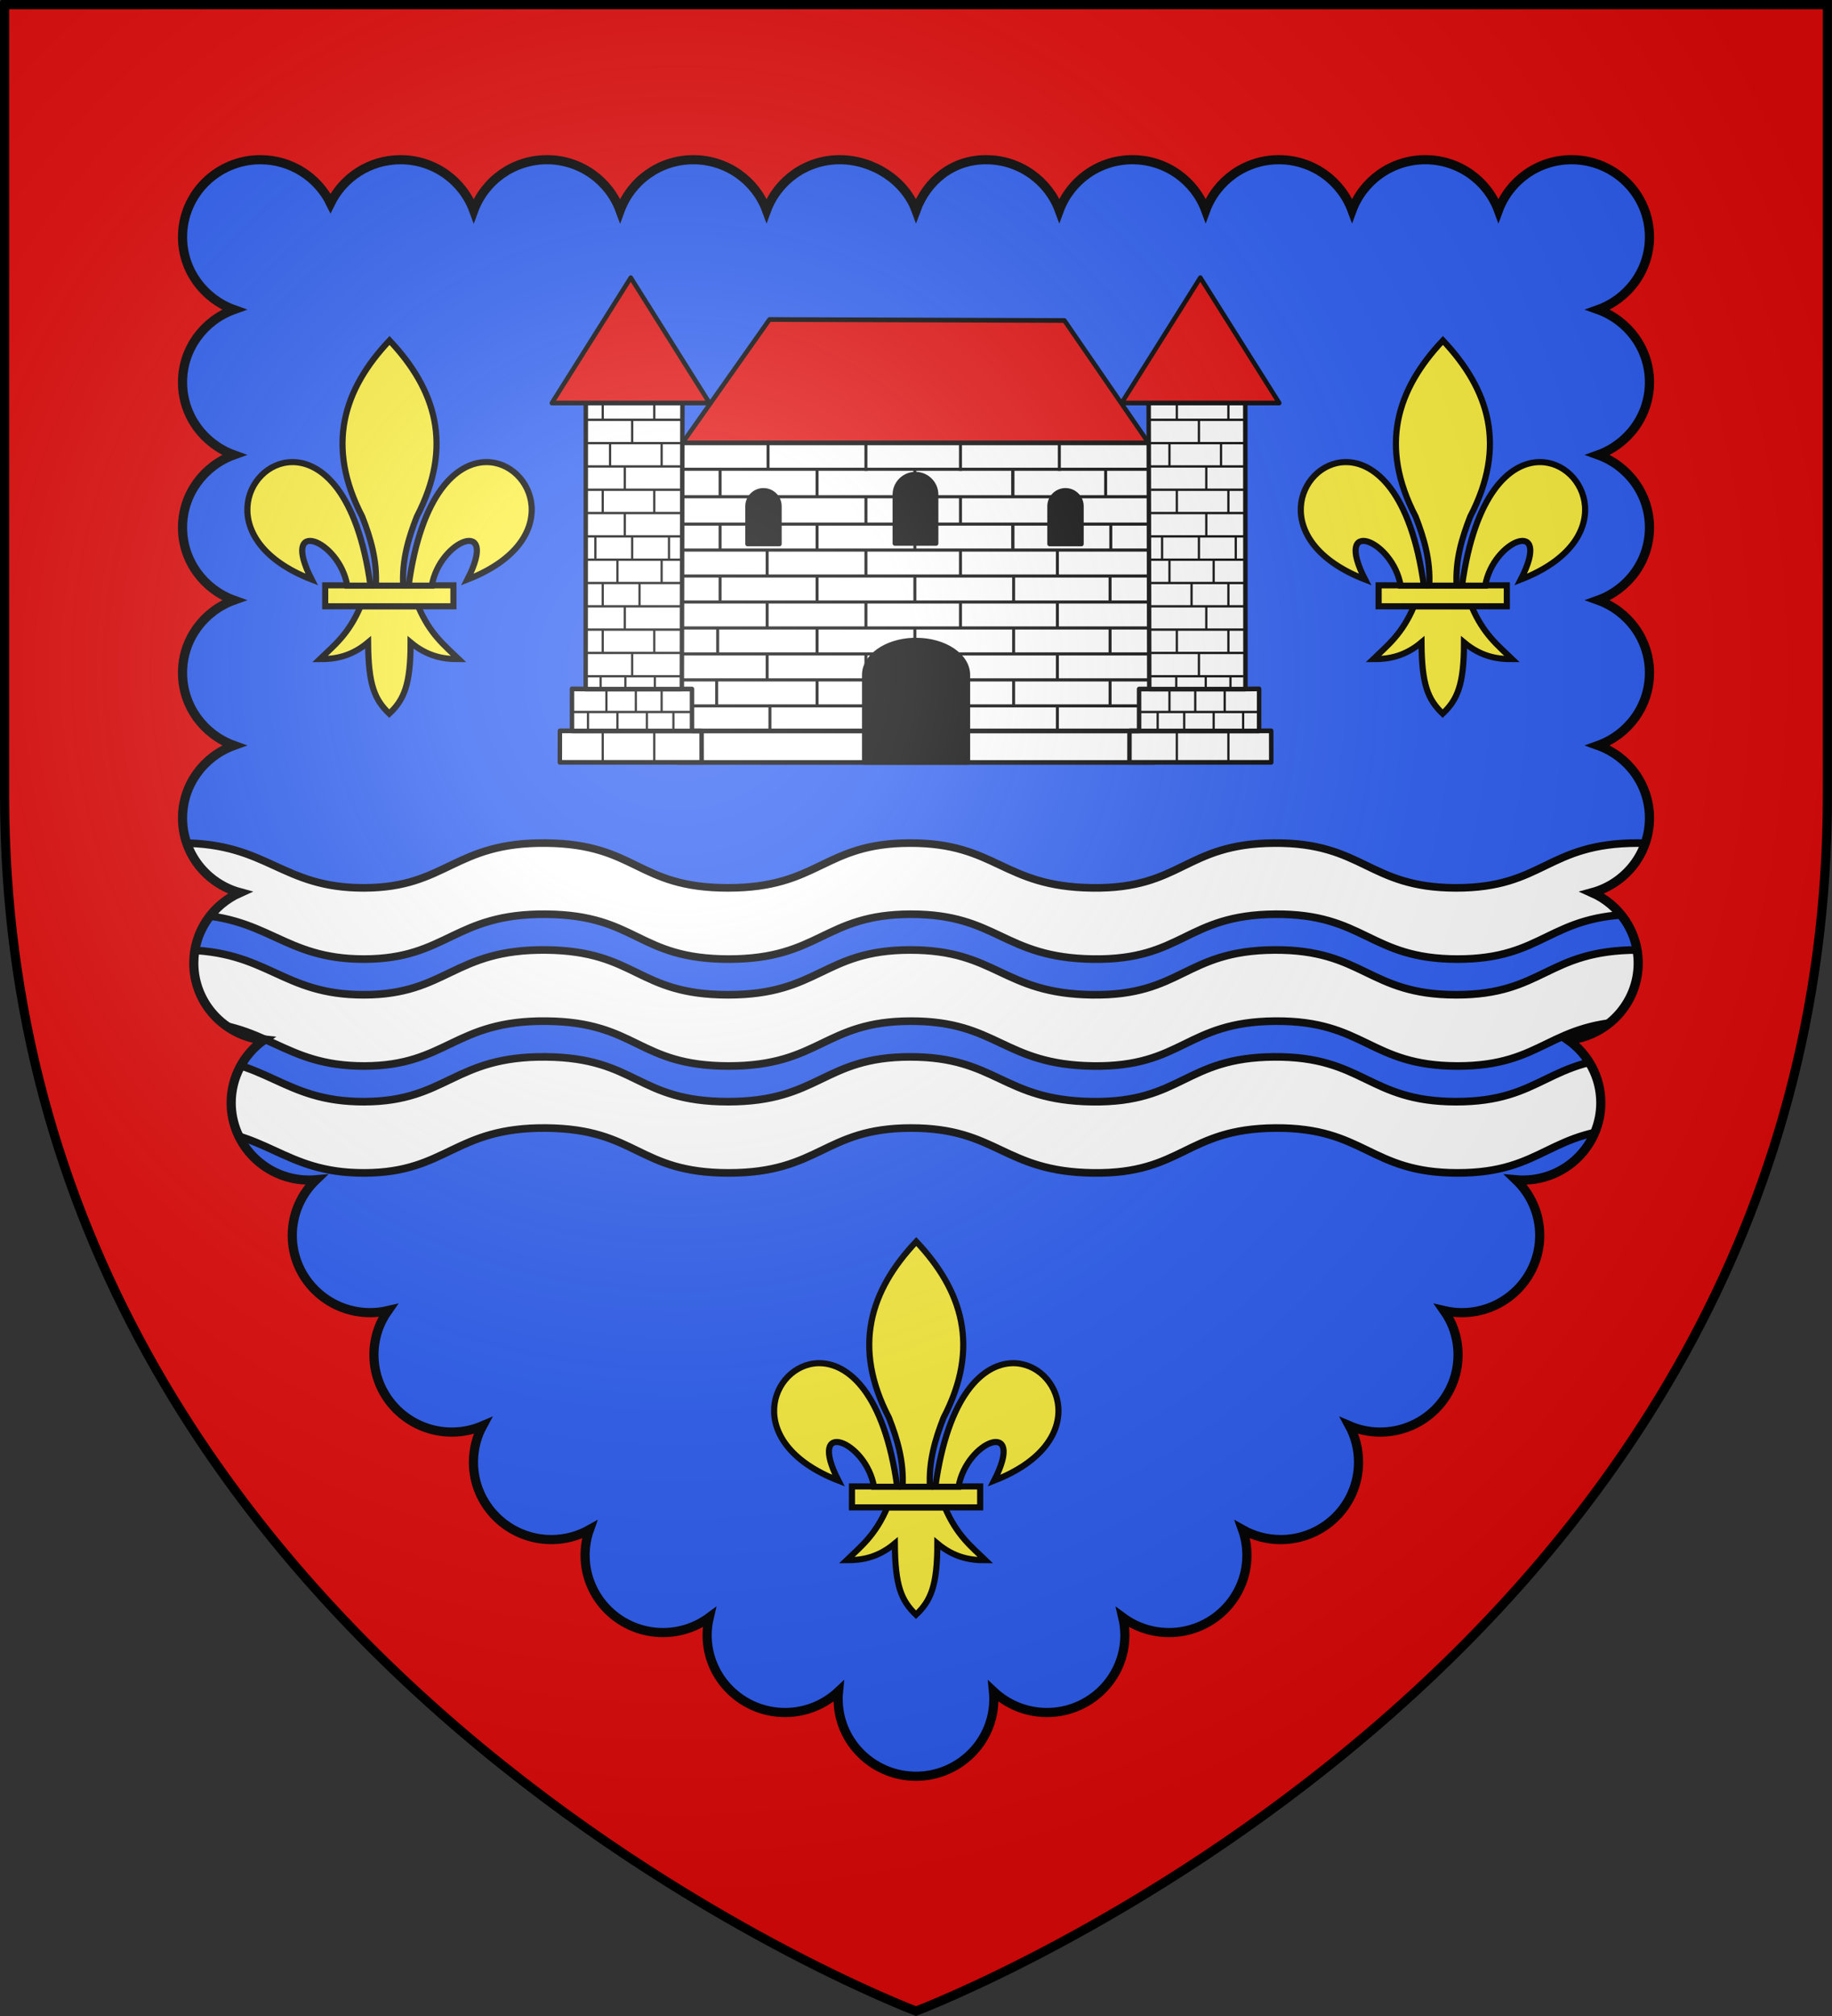 <svg height="660" width="600" xmlns="http://www.w3.org/2000/svg" xmlns:xlink="http://www.w3.org/1999/xlink"><rect width="100%" height="100%" fill="#333333" stroke="none"/><radialGradient id="a" cx="221.445" cy="226.331" gradientTransform="matrix(1.353 0 0 1.349 -77.629 -85.747)" gradientUnits="userSpaceOnUse" r="300"><stop offset="0" stop-color="#fff" stop-opacity=".314"/><stop offset=".19" stop-color="#fff" stop-opacity=".251"/><stop offset=".6" stop-color="#6b6b6b" stop-opacity=".125"/><stop offset="1" stop-opacity=".125"/></radialGradient><path d="m300 658.5s298.5-112.32 298.5-397.772c0-285.452 0-258.552 0-258.552h-597v258.552c0 285.452 298.5 397.772 298.5 397.772z" fill="#2b5df2" fill-rule="evenodd"/><g transform="translate(4.191 28.871)"><path id="b" d="m55.428 247.133c-16.814-.056-24.259 4.974-33.619 9.336v17.91c0 29.446 4.712-25.305 12.908-.438 5.382-2.091 11.729-3.543 20.768-3.513 28.277.092 32.518 14.756 59.665 14.692 27.147-.064 29.36-14.998 59.636-14.692 29.799.302 29.718 14.678 59.665 14.692 29.947.014 31.212-14.663 59.665-14.692 28.453-.029 30.199 14.284 59.665 14.692 29.466.408 30.323-14.487 59.694-14.692 29.38-.205 30.788 14.651 59.608 14.692 28.82.04 29.75-14.692 59.694-14.692 10.549 0 17.787 1.812 23.895 4.152 8.327-25.042 13.138 29.498 13.138-.201v-17.419c-10.1-4.308-18.672-9.827-37.549-9.827-29.913 0-30.846 14.708-59.636 14.667-28.79-.04-30.2-14.872-59.55-14.667-29.34.204-30.172 15.075-59.608 14.667-29.436-.407-31.212-14.696-59.636-14.667-28.424.029-29.691 14.681-59.608 14.667-29.916-.014-29.839-14.366-59.608-14.667-30.245-.306-32.431 14.604-59.55 14.667-27.119.064-31.388-14.575-59.636-14.667z" fill="#fff" fill-rule="evenodd" stroke="#000" stroke-width="2.5"/><use id="c" height="100%" transform="translate(0 70)" width="100%" xlink:href="#b"/><use height="100%" transform="translate(0 -35)" width="100%" xlink:href="#c"/></g><g fill="#fcef3c" stroke="#000" stroke-linejoin="round" stroke-width="4.986" transform="matrix(.293 0 0 .309 190.024 -5.261)"><path d="m541.254 356.588 94.264 130.017-261.381 68.679-260.035-68.679 97.483-131.082z" fill="#e20909" stroke="#000" stroke-linejoin="round" stroke-width="4.986"/><path d="m108.723 486.269h532.546v338.586h-532.546z" fill="#fff" stroke="#000" stroke-linejoin="round" stroke-width="4.986"/><path d="m107.924 514.216h531.468m-52.069-.189v28.199m-51.766-54.341v28.199m-110.494-28.199v28.199m-105.693-28.199v28.199m-109.375-28.759v28.199m-53.64-1.497v28.199m108.415-28.54v28.199m109.311-28.199v28.422m109.689-28.422v28.422m-.379-28.422v28.199m-58.328 167.344v28.199m0-83.483v28.422m0-82.83v28.199m216.709 137.14h-531.319m531.319-27.509h-534.355m532.837-27.509h-529.801m531.319-27.509h-531.319m529.801-27.509h-532.837m535.873-27.509h-532.837m529.801-27.509h-532.837m534.355-27.509h-534.355m1.622-28.973h531.468m-484.153 28.979v28.199m0 25.387v28.199m-2.68 27.876v28.199m165.697 53.025v28.199m214.002-25.432v24.727m-324.421-81.465v26.879m110.419-26.991v28.422m214.002-28.31v28.199m-324.421-82.415v28.199m110.419-28.31v28.422m214.002-28.31v28.199m-324.421-84.937v28.199m110.419-28.31v28.422m214.002-28.31v28.199m-323.377-82.415v28.199m109.376-28.199v28.199m105.693-28.199v28.199m-272.558 164.376v28.199m272.558.22v28.422m108.309-249.415v28.199m-268.603 165.229v26.73m109.311-26.73v28.422m218.192-28.422v27.621m-107.793-27.621v28.199m-219.71-83.045v28.199m109.311-28.199v28.422m218.192-28.422v28.199m-107.793-28.199v28.199m-219.71-84.937v28.199m109.311-28.199v28.422m218.192-28.422v28.199m-107.793-27.568v28.199m-219.71-83.045v28.199m109.311-28.199v28.422m-162.021 165.045v28.199m381.021-221.665v28.199m-109.311-28.199v28.422m-.379-28.422v28.199" fill="#fff" fill-rule="evenodd" stroke="#000" stroke-linejoin="round" stroke-width="3.324"/><path d="m372.487 695.247c-30.604.988-55.016 17.145-55.016 36.852v92.738h115.895v-92.738c0-20.342-25.961-36.852-57.948-36.852-1 0-1.945-.032-2.932 0z" fill="#000" stroke="#000" stroke-linejoin="round" stroke-width="4.986"/><path d="m203.951 536.63c-9.43.449-16.952 7.8-16.952 16.765v39.918h35.711v-39.918c0-9.255-7.999-16.765-17.855-16.765-.308 0-.599-.015-.903 0z" fill="#000" stroke="#000" stroke-linejoin="round" stroke-width="4.986"/><path d="m541.555 536.63c-9.43.449-16.952 7.8-16.952 16.765v39.918h35.711v-39.918c0-9.255-7.999-16.765-17.855-16.765-.308 0-.599-.015-.903 0z" fill="#000" stroke="#000" stroke-linejoin="round" stroke-width="4.986"/><path d="m373.59 519.437c-12.199.581-21.93 10.091-21.93 21.689v51.64h46.198v-51.64c0-11.972-10.348-21.689-23.099-21.689-.398 0-.775-.019-1.169 0z" fill="#000" stroke="#000" stroke-linejoin="round" stroke-width="4.986"/><path d="m136.135 791.478 505.565-.001" fill="none" stroke="#000" stroke-linejoin="round" stroke-width="4.986"/><use height="100%" stroke="none" transform="matrix(-1 0 0 1 749.683 0)" width="100%" xlink:href="#d"/><g id="d" stroke-linejoin="round" stroke-width="4.985" transform="matrix(1 0 0 1 2.449 -2.75)"><path d="m3.831 438.912-.185 310.888-15.275-.163v44.488l-13.519 0-.072 33.377h158.504l-.044-33.377-10.708 0v-44.324h-11.386l.696-310.974z" fill="#fff" fill-rule="evenodd" stroke="#000" stroke-linejoin="round" stroke-width="4.985"/><path d="m216.727 423.897-87.308 0m74.436-26.918-65.159.001" fill="none" stroke="#000" stroke-linejoin="round" stroke-width="3.027" transform="matrix(1.647 0 0 1.647 -224.737 96.111)"/><path d="m54.064 313.962-88.182 132.789h176.193z" fill="#e20909" fill-rule="evenodd" stroke="#000" stroke-linejoin="round" stroke-width="4.985"/><path d="m80.335 794.38v32.48m-57.633-32.48v32.48m25.324-90.545v12.646m40.542 1.106v23.785m13.173.22v20.723m-29.64-20.87v20.454m-32.933-20.528v20.796m-32.933-20.618v20.349m53.516-43.273v22.991m-32.907-24.878v23.888m54.157-36.835v14.049m-60.613-13.964v12.646m35.247-36.685v24.618m24.7-49.236v24.618m-57.633-24.618v24.618m24.7-49.861v25.243m-24.7-49.861v25.243m41.167-25.243v25.243m24.7-49.861v25.243m-49.4-25.243v25.243m-24.7-49.861v24.515m41.167-24.515v24.515m41.167-24.515v24.256m-49.4-48.874v24.214m32.933-48.832v24.214m-57.633-24.214v24.214m24.7-48.832v24.214m41.167-49.163v24.177m-65.866-66.603v16.379m57.633-16.379v16.379m-24.7 1.428v24.545m-24.7.073v23.957m91.02 260.367h-133.77m122.742-309.572h-108.33m108.609 24.7h-108.609m107.651 24.7h-106.004m106.497 74.1h-108.144m107.502 98.8h-107.486m107.377-74.1h-107.047m108.457-49.4h-108.802m107.065 74.1h-105.074m104.729-98.8h-105.074m105.074 123.5h-105.074m106.606 74.1h-104.967m103.78-24.7h-105.074" fill="none" stroke="#000" stroke-linejoin="round" stroke-width="2.492"/></g></g><g id="e" stroke="#000" stroke-width="1.391" transform="matrix(1.44 0 0 1.437 75.255 108.029)"><path d="m29.739 62.946c-2.69 6.351-6.015 8.922-9.244 12.043 3.618.017 7.225-.678 10.963-3.814.064 9.675 1.458 12.982 4.819 16.233 3.323-3.149 4.858-6.547 4.847-16.233 3.738 3.136 7.335 3.83 10.953 3.814-3.228-3.121-6.544-5.693-9.234-12.043z" fill="#fcef3c" fill-rule="evenodd" stroke="#000" stroke-width="1.391"/><path d="m21.707 58.178h29.159v4.772h-29.159z" fill="#fcef3c" stroke="#000" stroke-width="1.391"/><path d="m126.281 7.938c-34.942 37.095-48.392 79.826-20.625 133.344 6.342 16.258 11.338 33.045 10.312 52.25h20.625c-1.026-19.205 3.971-35.992 10.312-52.25 27.767-53.518 14.317-96.249-20.625-133.344z" fill="#fcef3c" fill-rule="evenodd" stroke="#000" stroke-width="4.626" transform="matrix(.301 0 0 .301 -1.678 0)"/><path d="m52.25 100c-35.235.845-58.727 60.018 15.219 88.875-24.44-47.874 20.896-30.132 26.875 4.656h17.531c-9.679-70.661-37.052-94.073-59.625-93.531z" fill="#fcef3c" fill-rule="evenodd" stroke="#000" stroke-width="4.626" transform="matrix(.301 0 0 .301 -1.678 0)"/><path d="m198.969 100c-22.301.418-48.764 24.284-58.25 93.531h17.5c5.98-34.788 51.346-52.531 26.906-4.656 74.894-29.227 49.821-89.549 13.844-88.875z" fill="#fcef3c" fill-rule="evenodd" stroke="#000" stroke-width="4.626" transform="matrix(.301 0 0 .301 -1.678 0)"/></g><use height="100%" transform="translate(345)" width="100%" xlink:href="#e"/><use height="100%" transform="translate(172.513 295)" width="100%" xlink:href="#e"/><g transform="translate(682.49 -14.526)"><path d="m-680.99 16.026v258.818c0 285.746 298.5 398.182 298.5 398.182s298.5-112.436 298.5-398.182v-258.818zm83.781 50.783c10.092 0 18.836 5.817 22.969 14.263 4.133-8.445 12.845-14.263 22.938-14.263 11.018 0 20.407 6.935 23.969 16.65 3.559-9.72 12.948-16.65 23.969-16.65 11.018 0 20.407 6.935 23.969 16.65 3.559-9.72 12.948-16.65 23.969-16.65 11.004 0 20.428 6.892 24 16.587 3.577-9.686 12.941-16.587 23.938-16.587 11.004 0 21.428 6.892 25 16.587 3.577-9.686 11.941-16.587 22.938-16.587 11.004 0 20.428 6.892 24 16.587 3.577-9.686 12.941-16.587 23.938-16.587 11.004 0 20.428 6.892 24 16.587 3.577-9.686 12.972-16.587 23.969-16.587 11.004 0 20.397 6.892 23.969 16.587 3.577-9.686 12.972-16.587 23.969-16.587 11.004 0 20.397 6.892 23.969 16.587 3.577-9.686 12.972-16.587 23.969-16.587 14.076 0 25.5 11.334 25.5 25.3 0 10.946-7.032 20.259-16.844 23.782 9.812 3.523 16.844 12.834 16.844 23.78 0 10.946-7.032 20.259-16.844 23.782 9.812 3.523 16.844 12.834 16.844 23.78 0 10.946-7.032 20.257-16.844 23.78 9.812 3.523 16.844 12.836 16.844 23.782 0 10.946-7.032 20.257-16.844 23.78 9.812 3.523 16.844 12.836 16.844 23.782-0 11.647-7.947 21.462-18.75 24.4 8.862 3.965 15.062 12.802 15.062 23.069 0 13.093-10.053 23.88-22.906 25.176 6.447 4.593 10.656 12.086 10.656 20.556 0 13.966-11.424 25.3-25.5 25.3-.783 0-1.548-.023-2.312-.092 4.807 4.602 7.812 11.054 7.812 18.2 0 13.966-11.424 25.3-25.5 25.3-2.012 0-3.966-.245-5.844-.682 2.897 4.105 4.594 9.092 4.594 14.48 0 13.966-11.424 25.301-25.5 25.301-3.593 0-6.992-.746-10.094-2.078 1.93 3.562 3 7.643 3 11.967 0 13.966-11.424 25.301-25.5 25.301-4.55 0-8.8-1.18-12.5-3.255.937 2.634 1.438 5.45 1.438 8.401 0 13.966-11.424 25.302-25.5 25.301-5.678 0-10.917-1.843-15.156-4.96.444 1.869.688 3.826.688 5.828 0 13.966-11.424 25.3-25.5 25.3-6.782 0-12.962-2.624-17.531-6.913.081.82.125 1.64.125 2.481 0 13.966-11.424 25.3-25.5 25.3-13.196-0-24.068-9.974-25.375-22.727-.044-.425-.072-.84-.094-1.271-.021-.431-.031-.866-.031-1.302 0-.416.011-.831.031-1.242.001-.021-.001-.04 0-.061.021-.4.055-.784.094-1.179-4.57 4.289-10.749 6.913-17.531 6.913-14.076 0-25.5-11.334-25.5-25.3 0-2.002.244-3.96.688-5.828-4.239 3.118-9.478 4.96-15.156 4.96-14.076 0-25.5-11.336-25.5-25.301 0-2.951.5-5.767 1.438-8.401-3.7 2.075-7.95 3.255-12.5 3.255-14.076 0-25.5-11.336-25.5-25.301 0-4.325 1.07-8.406 3-11.967-3.102 1.332-6.501 2.078-10.094 2.078-14.076 0-25.5-11.336-25.5-25.301 0-5.388 1.697-10.375 4.594-14.48-1.878.438-3.832.682-5.844.682-14.076 0-25.5-11.334-25.5-25.3 0-7.147 3.005-13.598 7.812-18.2-.765.069-1.53.092-2.312.092-14.076 0-25.5-11.334-25.5-25.3 0-8.47 4.209-15.963 10.656-20.556-12.853-1.296-22.906-12.083-22.906-25.176 0-10.266 6.201-19.103 15.062-23.069-10.803-2.939-18.75-12.753-18.75-24.4 0-10.946 7.032-20.259 16.844-23.782-9.812-3.523-16.844-12.834-16.844-23.78 0-10.946 7.032-20.259 16.844-23.782-9.812-3.523-16.844-12.834-16.844-23.78 0-10.946 7.032-20.257 16.844-23.78-9.812-3.523-16.844-12.836-16.844-23.782 0-10.946 7.032-20.257 16.844-23.78-9.812-3.523-16.844-12.836-16.844-23.782 0-13.966 11.424-25.3 25.5-25.3z" fill="#e20909" fill-rule="evenodd"/><path d="m-597.209 66.809c-14.076-0-25.5 11.335-25.5 25.3 0 10.946 7.032 20.258 16.844 23.781-9.812 3.523-16.844 12.835-16.844 23.781 0 10.946 7.032 20.258 16.844 23.781-9.812 3.523-16.844 12.835-16.844 23.781 0 10.946 7.032 20.258 16.844 23.781-9.812 3.523-16.844 12.835-16.844 23.781 0 10.946 7.032 20.258 16.844 23.781-9.812 3.523-16.844 12.835-16.844 23.781 0 11.647 7.947 21.463 18.75 24.401-8.862 3.965-15.062 12.802-15.062 23.068 0 13.093 10.053 23.88 22.906 25.176-6.447 4.593-10.656 12.087-10.656 20.557 0 13.966 11.424 25.3 25.5 25.3.783-0 1.548-.024 2.312-.093-4.808 4.602-7.812 11.054-7.812 18.2 0 13.966 11.424 25.3 25.5 25.3 2.012-0 3.966-.244 5.844-.682-2.897 4.105-4.594 9.092-4.594 14.48 0 13.966 11.424 25.3 25.5 25.3 3.593-0 6.992-.745 10.094-2.077-1.93 3.562-3 7.644-3 11.968 0 13.966 11.424 25.3 25.5 25.3 4.55-0 8.8-1.181 12.5-3.256-.937 2.634-1.438 5.451-1.438 8.402 0 13.966 11.424 25.3 25.5 25.3 5.678 0 10.917-1.843 15.156-4.961-.444 1.869-.688 3.827-.688 5.829 0 13.966 11.424 25.3 25.5 25.3 6.782 0 12.962-2.625 17.531-6.914-.039.395-.073.779-.094 1.178-.001.021.001.042 0 .062-.02.411-.031.825-.031 1.24 0 .436.01.871.031 1.302.022.431.05.846.094 1.271 1.307 12.753 12.179 22.727 25.375 22.727 14.076 0 25.5-11.335 25.5-25.3 0-.841-.044-1.66-.125-2.48 4.57 4.289 10.749 6.914 17.531 6.914 14.076 0 25.5-11.335 25.5-25.3 0-2.002-.244-3.96-.687-5.829 4.239 3.118 9.478 4.961 15.156 4.961 14.076 0 25.5-11.335 25.5-25.3 0-2.951-.5-5.768-1.438-8.402 3.7 2.075 7.95 3.256 12.5 3.256 14.076-0 25.5-11.335 25.5-25.3 0-4.325-1.07-8.407-3-11.968 3.102 1.332 6.501 2.077 10.094 2.077 14.076-0 25.5-11.335 25.5-25.3 0-5.388-1.697-10.375-4.594-14.48 1.878.438 3.832.682 5.844.682 14.076-0 25.5-11.335 25.5-25.3 0-7.147-3.005-13.598-7.812-18.2.765.069 1.53.093 2.312.093 14.076-0 25.5-11.335 25.5-25.3 0-8.47-4.209-15.964-10.656-20.557 12.853-1.296 22.907-12.083 22.906-25.176 0-10.266-6.201-19.103-15.062-23.068 10.803-2.939 18.75-12.754 18.75-24.401 0-10.946-7.032-20.258-16.844-23.781 9.812-3.523 16.844-12.835 16.844-23.781 0-10.946-7.032-20.258-16.844-23.781 9.812-3.523 16.844-12.835 16.844-23.781 0-10.946-7.032-20.258-16.844-23.781 9.812-3.523 16.844-12.835 16.844-23.781 0-10.946-7.032-20.258-16.844-23.781 9.812-3.523 16.844-12.835 16.844-23.781 0-13.966-11.424-25.3-25.5-25.3-10.997-0-20.392 6.902-23.969 16.588-3.572-9.696-12.965-16.588-23.969-16.588-10.997-0-20.392 6.902-23.969 16.588-3.572-9.696-12.965-16.588-23.969-16.588-10.997-0-20.392 6.902-23.969 16.588-3.572-9.696-12.996-16.588-24-16.588-10.997-0-20.361 6.902-23.938 16.588-3.572-9.696-12.996-16.588-24-16.588-10.997-0-19.361 6.902-22.937 16.588-3.572-9.696-13.996-16.588-25-16.588-10.997-0-20.361 6.902-23.938 16.588-3.572-9.696-12.996-16.588-24-16.588-11.021-0-20.41 6.93-23.969 16.65-3.561-9.715-12.951-16.65-23.969-16.65-11.021-0-20.41 6.93-23.969 16.65-3.561-9.715-12.951-16.65-23.969-16.65-10.092-0-18.805 5.817-22.938 14.263-4.133-8.445-12.877-14.263-22.969-14.263z" fill="none" stroke="#000" stroke-width="3"/></g><path d="m300 658.5s298.5-112.32 298.5-397.772c0-285.452 0-258.552 0-258.552h-597v258.552c0 285.452 298.5 397.772 298.5 397.772z" fill="url(#a)" fill-rule="evenodd"/><path d="m300 658.397s-298.5-112.418-298.5-398.119c0-285.701 0-258.778 0-258.778h597v258.778c0 285.701-298.5 398.119-298.5 398.119z" fill="none" stroke="#000" stroke-width="3"/></svg>